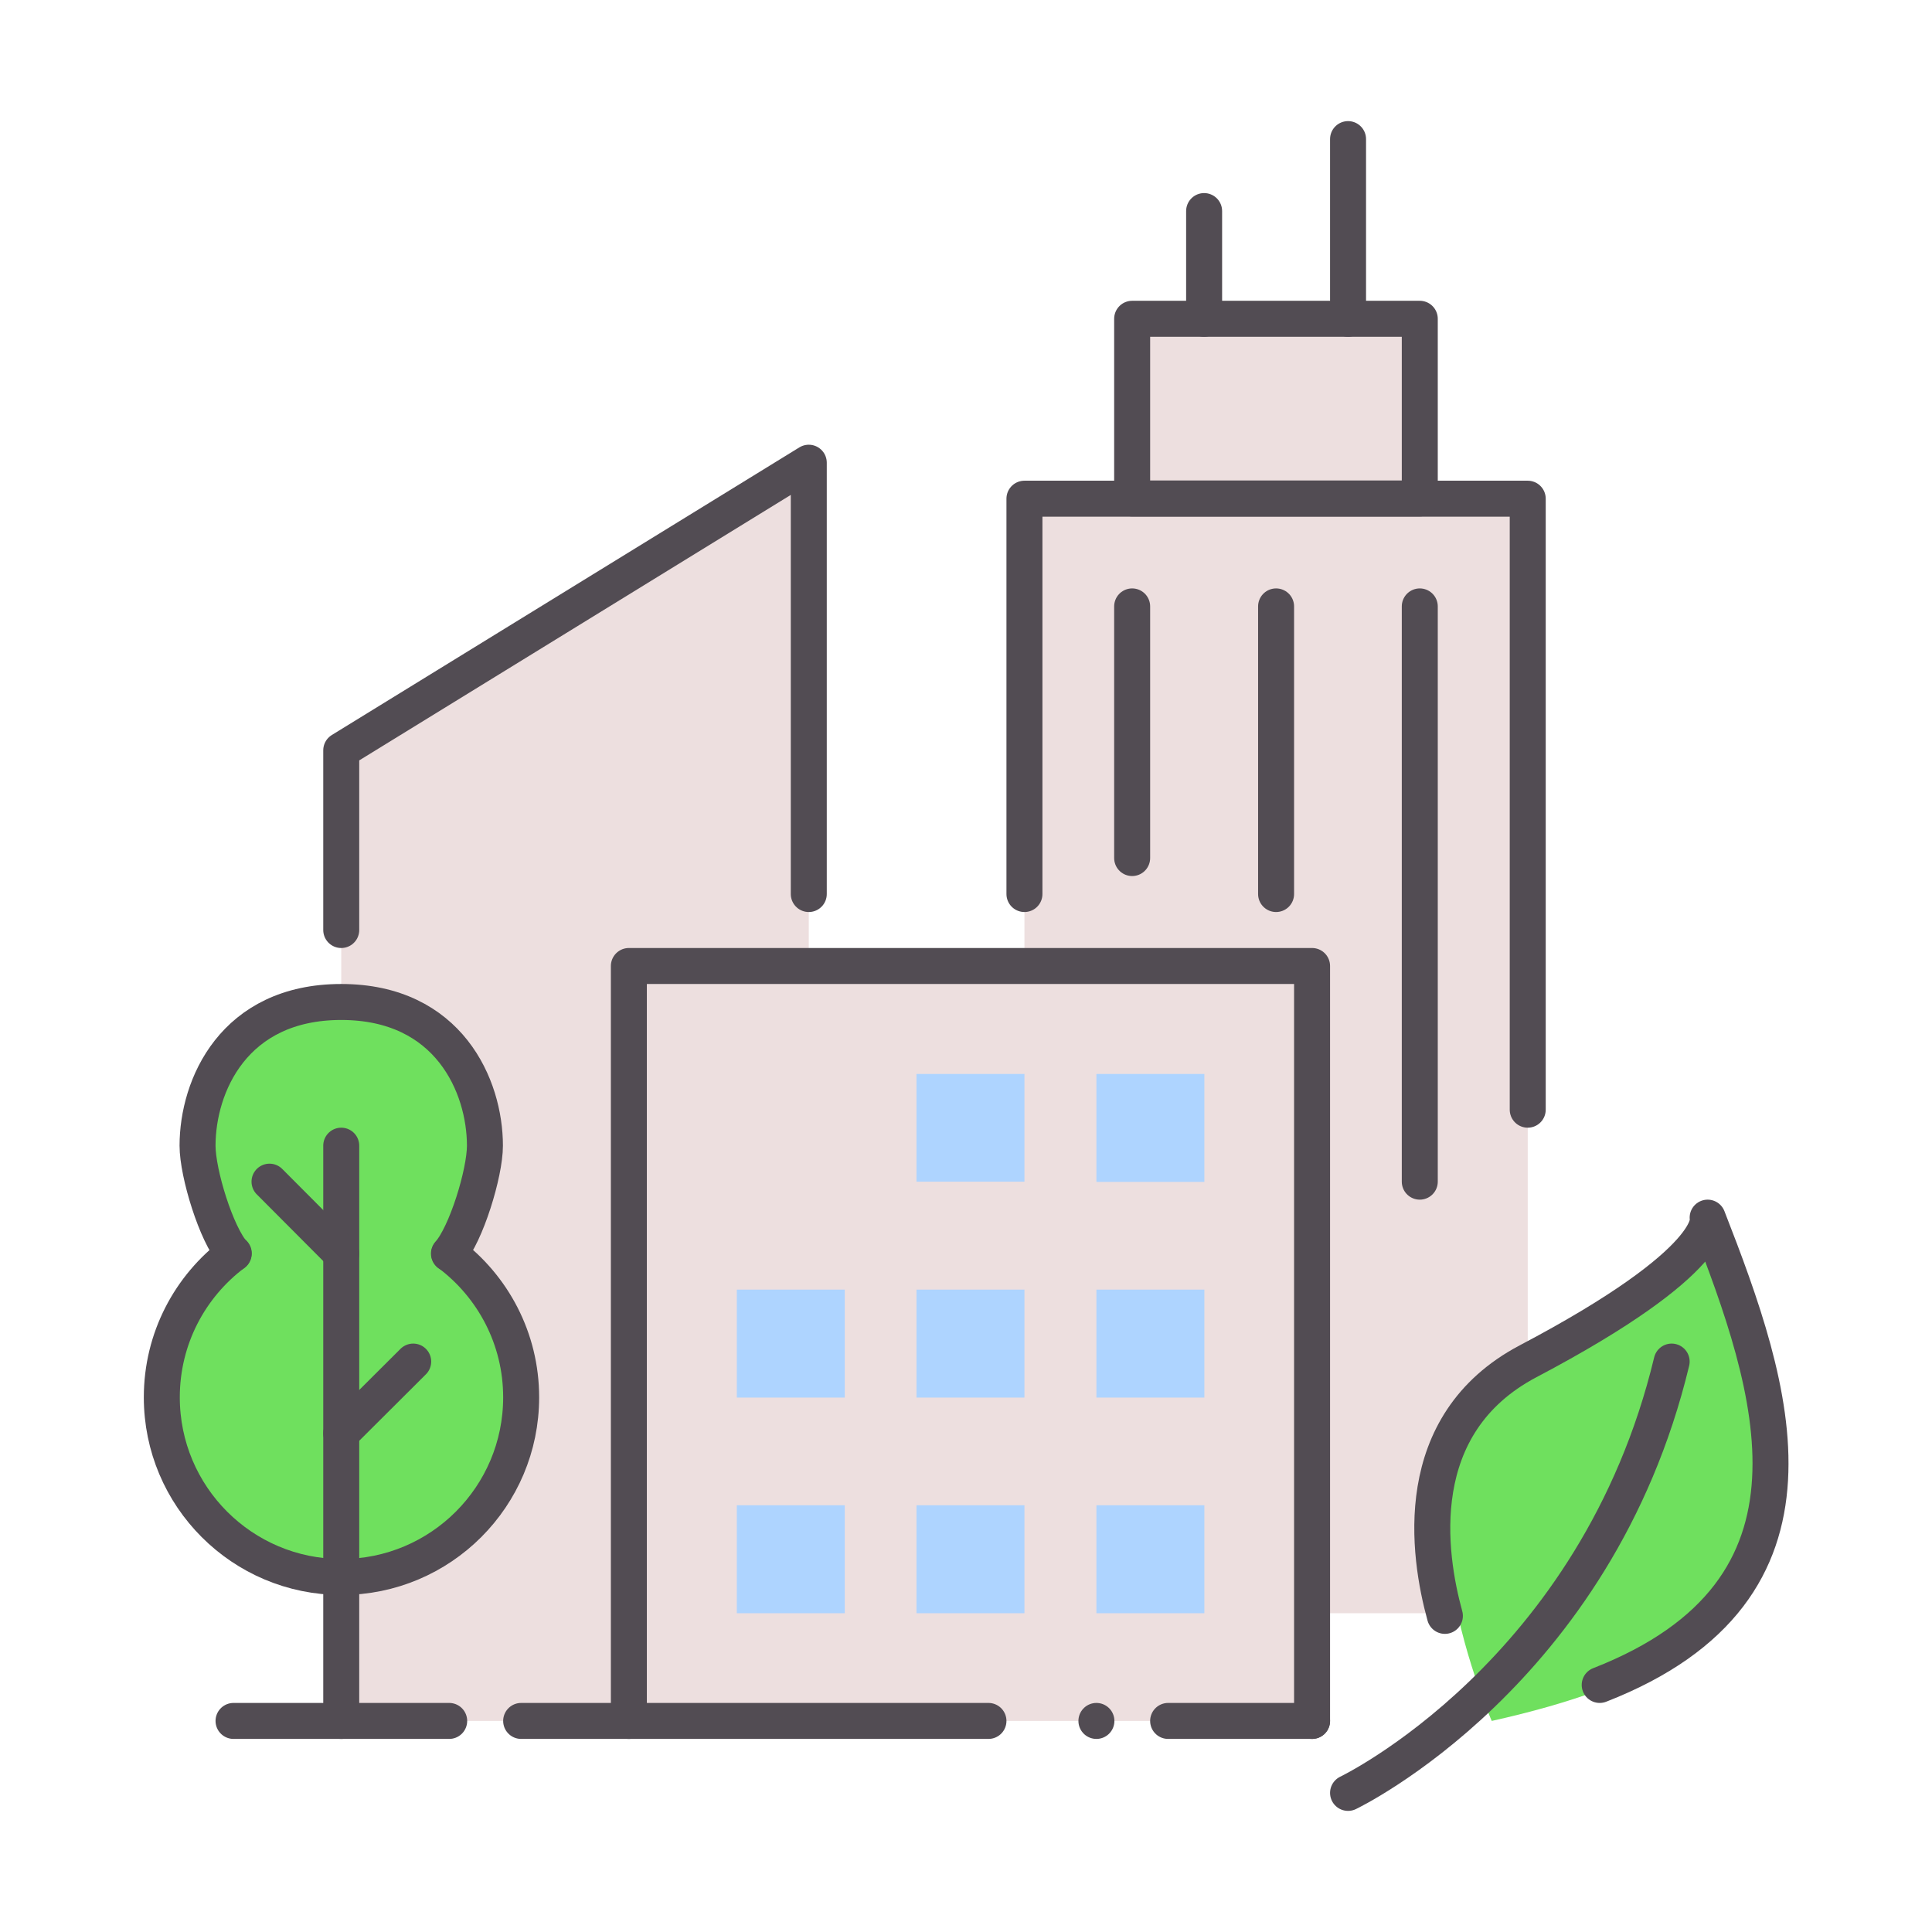 <?xml version="1.0" encoding="UTF-8"?>
<svg id="_레이어_1" data-name="레이어 1" xmlns="http://www.w3.org/2000/svg" viewBox="0 0 80 80">
  <defs>
    <style>
      .cls-1 {
        fill: #eddfdf;
      }

      .cls-2 {
        fill: none;
        stroke: #524c53;
        stroke-linecap: round;
        stroke-linejoin: round;
        stroke-width: 1.49px;
      }

      .cls-3 {
        fill: #6fe05e;
      }

      .cls-4 {
        fill: #aed4ff;
      }
    </style>
  </defs>
  <polyline class="cls-1" points="14.13 71.26 14.13 31.07 33.49 19.16 33.49 71.26"/>
  <rect class="cls-1" x="46.88" y="13.2" width="11.91" height="7.44"/>
  <polyline class="cls-1" points="42.42 66.8 42.42 20.65 63.26 20.65 63.26 66.8"/>
  <polyline class="cls-1" points="54.33 71.26 54.33 40 26.04 40 26.04 71.26"/>
  <polyline class="cls-2" points="54.33 71.26 54.33 40 26.04 40 26.04 71.26"/>
  <polyline class="cls-2" points="14.13 38.51 14.13 31.07 33.49 19.16 33.49 37.02"/>
  <polyline class="cls-2" points="42.42 37.02 42.42 20.65 63.26 20.65 63.26 45.95"/>
  <rect class="cls-2" x="46.88" y="13.2" width="11.91" height="7.44"/>
  <line class="cls-2" x1="49.86" y1="8.74" x2="49.86" y2="13.2"/>
  <line class="cls-2" x1="55.82" y1="5.76" x2="55.82" y2="13.2"/>
  <line class="cls-2" x1="46.88" y1="25.11" x2="46.88" y2="35.53"/>
  <line class="cls-2" x1="52.84" y1="25.11" x2="52.84" y2="37.02"/>
  <line class="cls-2" x1="58.79" y1="25.11" x2="58.79" y2="48.93"/>
  <polyline class="cls-4" points="37.95 48.93 37.95 44.47 42.42 44.47 42.42 48.93 37.95 48.93"/>
  <rect class="cls-4" x="45.4" y="44.47" width="4.47" height="4.47"/>
  <rect class="cls-4" x="30.51" y="53.4" width="4.47" height="4.47"/>
  <rect class="cls-4" x="37.95" y="53.4" width="4.47" height="4.47"/>
  <rect class="cls-4" x="45.4" y="53.4" width="4.47" height="4.47"/>
  <rect class="cls-4" x="30.51" y="62.33" width="4.47" height="4.47"/>
  <rect class="cls-4" x="37.95" y="62.33" width="4.47" height="4.47"/>
  <rect class="cls-4" x="45.4" y="62.33" width="4.47" height="4.47"/>
  <path class="cls-3" d="M9.67,51.91c-1.81,1.36-2.98,3.52-2.98,5.96,0,4.11,3.33,7.44,7.44,7.44s7.44-3.33,7.44-7.44c0-2.44-1.17-4.6-2.98-5.95.71-.79,1.49-3.32,1.49-4.47,0-2.47-1.49-5.95-5.95-5.95s-5.95,3.49-5.95,5.95c0,1.14.78,3.68,1.49,4.47Z"/>
  <path class="cls-2" d="M9.67,51.91c-.71-.79-1.49-3.32-1.49-4.47,0-2.47,1.49-5.95,5.95-5.95s5.95,3.49,5.95,5.95c0,1.14-.78,3.68-1.49,4.47"/>
  <path class="cls-2" d="M18.6,51.91c1.81,1.36,2.98,3.52,2.98,5.95,0,4.11-3.33,7.44-7.44,7.44s-7.44-3.33-7.44-7.44c0-2.44,1.17-4.6,2.98-5.96"/>
  <line class="cls-2" x1="14.13" y1="47.44" x2="14.13" y2="71.26"/>
  <line class="cls-2" x1="14.13" y1="59.35" x2="17.11" y2="56.38"/>
  <line class="cls-2" x1="11.16" y1="48.93" x2="14.13" y2="51.91"/>
  <line class="cls-2" x1="9.67" y1="71.26" x2="18.6" y2="71.26"/>
  <line class="cls-2" x1="45.4" y1="71.26" x2="45.4" y2="71.26"/>
  <line class="cls-2" x1="48.37" y1="71.26" x2="54.33" y2="71.26"/>
  <line class="cls-2" x1="21.58" y1="71.26" x2="40.93" y2="71.26"/>
  <path class="cls-3" d="M61.77,71.26c13.4-2.98,13.4-8.93,8.93-20.84,0,0,.57,1.73-7.44,5.95-6.58,3.47-1.49,14.89-1.49,14.89"/>
  <g>
    <path class="cls-2" d="M66.24,69.77c10.09-3.94,7.23-12.28,4.47-19.35,0,0,.57,1.73-7.44,5.95-4.94,2.61-4.14,8-3.44,10.54"/>
    <path class="cls-2" d="M55.82,74.24s10.29-4.92,13.4-17.86"/>
  </g>
</svg>